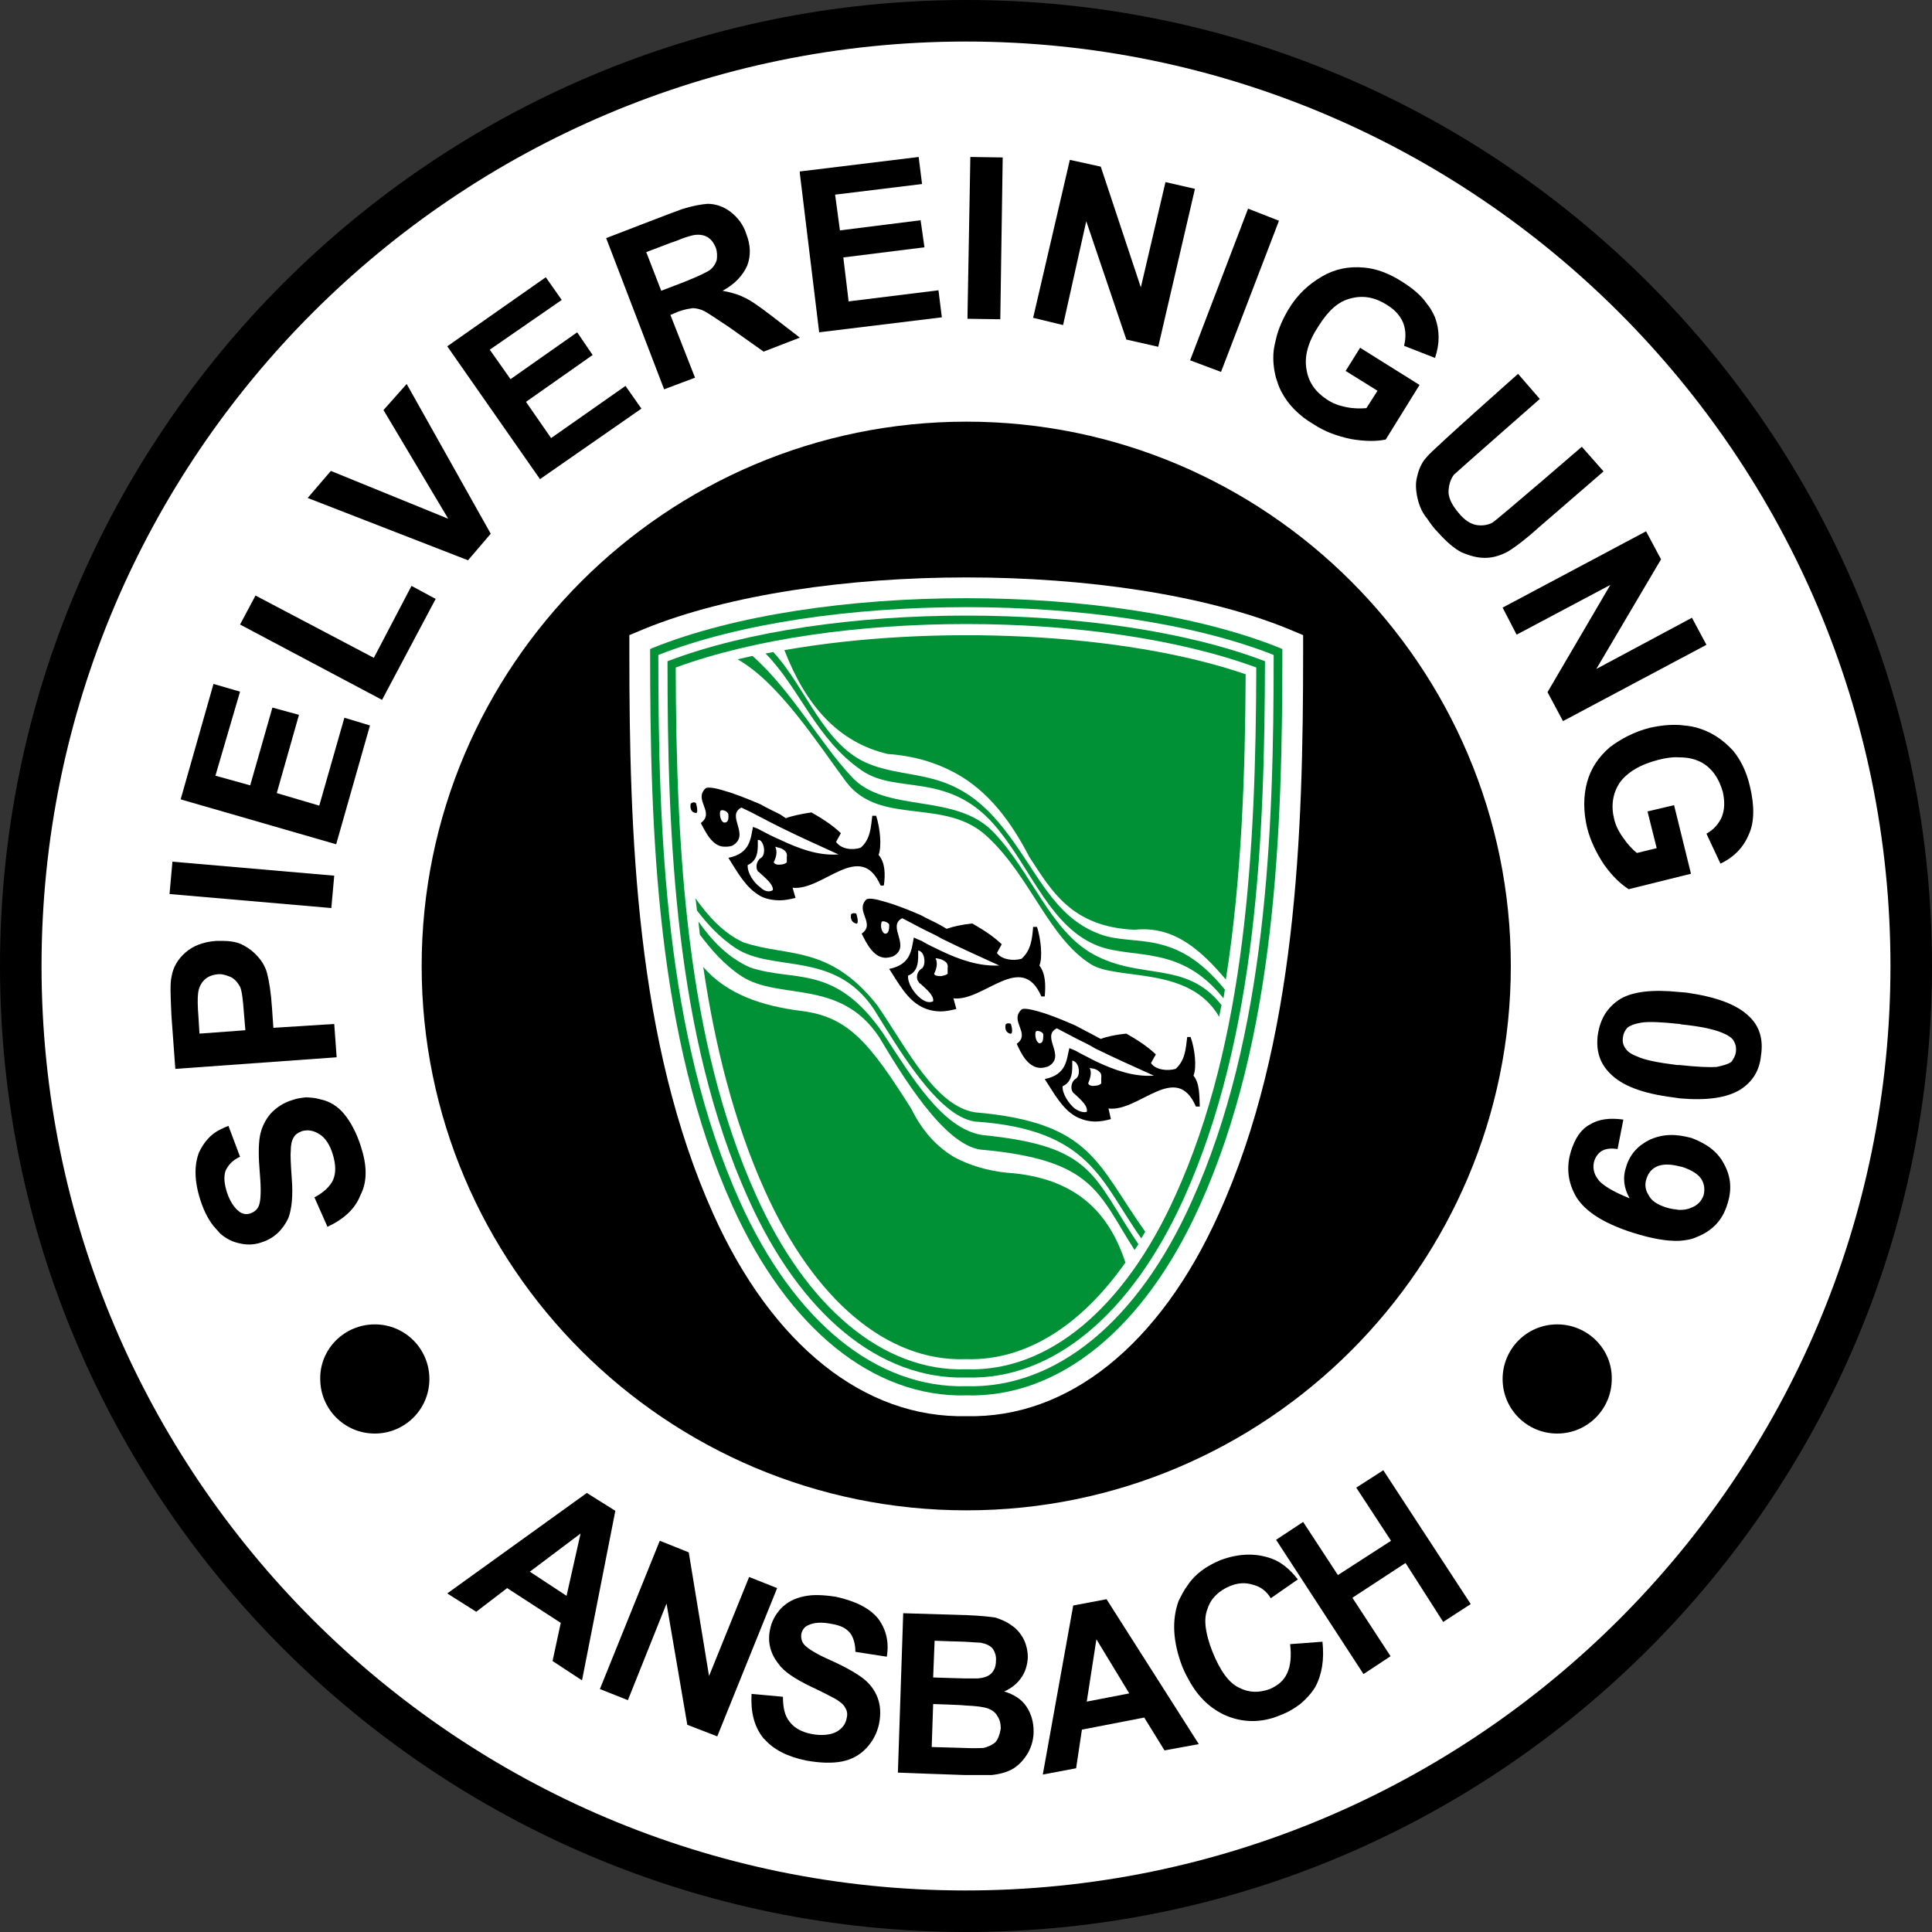 <?xml version="1.0" encoding="utf-8"?>
<!-- Generator: Adobe Illustrator 22.1.0, SVG Export Plug-In . SVG Version: 6.00 Build 0)  -->
<svg version="1.1" id="Ebene_1" xmlns="http://www.w3.org/2000/svg" xmlns:xlink="http://www.w3.org/1999/xlink" x="0px" y="0px"
	 viewBox="0 0 400 400" style="enable-background:new 0 0 400 400;" xml:space="preserve">
<rect x="0" y="0" width="400" height="400" fill="#333333" stroke="none"/>
<style type="text/css">
	.st0{fill:#FFFFFF;}
	.st1{fill:#009036;}
</style>
<path d="M0,200c0,110.3,89.7,200,200.1,200C310.3,400,400,310.3,400,200C400,89.7,310.3,0,200.1,0C89.7,0,0,89.7,0,200z"/>
<path class="st0" d="M391.4,200c0-105.5-85.9-191.4-191.4-191.4C94.5,8.6,8.6,94.5,8.6,200s85.8,191.4,191.3,191.4
	C305.5,391.4,391.4,305.5,391.4,200z"/>
<polygon points="286.4,304.4 280.8,308 288,319 277,326.1 269.8,315.1 264.2,318.8 282.3,346.6 287.9,342.9 280,330.8 291,323.6 
	298.8,335.8 304.5,332.1 "/>
<path d="M273.8,339.9l-6.7,0.5c0.3,2.5,0.1,4.5-0.6,6c-0.7,1.6-2,2.6-3.6,3.3c-2.2,0.8-4.3,0.8-6.4-0.3c-2.1-1-3.9-3.5-5.5-7.5
	c-1.4-3.6-1.9-6.6-1-8.8c0.7-2.2,2.3-3.7,4.6-4.7c1.7-0.7,3.2-0.8,4.8-0.3c1.6,0.4,2.8,1.3,3.7,2.8l5.6-3.9
	c-1.7-2.2-3.5-3.6-5.4-4.3c-3.3-1.2-6.8-1.1-10.6,0.3c-2.9,1.2-5.3,2.9-6.8,5.2c-0.7,0.9-1.3,2.1-1.9,3.3c-1.4,3.9-1.2,8.4,0.8,13.6
	c0.3,0.7,0.6,1.4,1,2.1c1.9,3.7,4.3,6.2,7.6,7.8c3.7,1.7,7.7,1.8,11.7,0.1c1.6-0.6,2.9-1.4,4.1-2.3c1.2-1,2.3-2.2,3.1-3.5
	C273.7,346.7,274.2,343.6,273.8,339.9z"/>
<path d="M229.1,331.1l-6.9,1.3l-6.3,35l6.9-1.3l1.2-8l12.9-2.5l4.2,6.8l7.1-1.3L229.1,331.1z M225,352.3l2-12.9l6.8,11.2L225,352.3z
	"/>
<path d="M212.5,353.3c-1-1.5-2.6-2.5-4.6-3.1c1.4-0.6,2.7-1.6,3.5-2.8c0.9-1.2,1.3-2.7,1.4-4.2c0-1.4-0.3-2.7-0.9-3.9
	c-0.6-1.1-1.4-2.1-2.5-2.8c-0.9-0.7-2.1-1.2-3.3-1.6c-1.3-0.2-3.3-0.4-5.9-0.5L187,334l-1.1,33c0,0,13.1,0.5,13.9,0.5
	c2.8,0,4.7,0,5.5,0c1.8-0.2,3.3-0.6,4.6-1.4c1.2-0.8,2.2-1.9,3-3.3c0.7-1.3,1.1-2.8,1.1-4.3C214,356.5,213.5,354.8,212.5,353.3z
	 M193.5,339.7c0,0,5.6,0.2,6.2,0.2c1.8,0.1,2.9,0.2,3.3,0.2c1.1,0.2,2,0.6,2.5,1.2c0.5,0.7,0.8,1.6,0.7,2.6c0,1-0.3,1.9-1,2.6
	c-0.6,0.6-1.6,0.9-2.7,1c-0.5,0-1.3,0-2.8,0c-0.6,0-6.5-0.2-6.5-0.2L193.5,339.7z M206.1,360.7c-0.7,0.6-1.6,1-2.5,1.2
	c-0.6,0-1.9,0.1-3.8,0c-0.2,0-6.9-0.2-6.9-0.2l0.3-8.9c0,0,6.2,0.2,6.6,0.3c2.4,0.1,3.8,0.3,4.7,0.6c0.8,0.3,1.6,0.8,2,1.6
	c0.5,0.7,0.7,1.6,0.7,2.6C207,359,206.7,360,206.1,360.7z"/>
<path d="M167.3,336.5c1.2-0.6,2.8-0.7,4.8-0.3c1.9,0.3,3.1,0.9,3.9,1.9c0.7,0.9,1.1,2.3,1.1,3.9l6.5,1c0.5-3-0.1-5.6-1.8-7.9
	c-1.8-2.2-4.7-3.6-8.7-4.5c-2.6-0.4-4.8-0.5-6.6-0.1c-2,0.4-3.5,1.2-4.8,2.5c-1.2,1.3-2,2.8-2.3,4.5c-0.5,2.5,0.1,4.9,1.8,7
	c1.1,1.6,3.4,3.1,6.7,4.7c2.6,1.2,4.2,2.1,5,2.5c1,0.6,1.8,1.2,2.1,1.9c0.4,0.6,0.5,1.3,0.3,2.1c-0.2,1.2-0.9,2.2-2.2,2.9
	c-1.2,0.6-3,0.8-5.1,0.4c-2-0.4-3.5-1.2-4.5-2.5c-1-1.2-1.4-2.9-1.4-5.2l-6.5-0.6c-0.2,3.7,0.5,6.7,2.4,9.1c0.1,0.1,0.1,0.2,0.2,0.2
	c1.9,2.2,4.8,3.7,8.7,4.5c2.8,0.5,5.3,0.6,7.4,0.2c2-0.4,3.7-1.3,5.1-2.8c1.3-1.4,2.2-3.1,2.6-5c0.4-2,0.3-3.8-0.3-5.4
	c-0.6-1.6-1.6-2.9-3-4c-1.3-1-3.5-2.3-6.6-3.7c-3-1.3-4.9-2.5-5.6-3.3c-0.5-0.6-0.7-1.3-0.6-2.2
	C166.1,337.4,166.6,336.8,167.3,336.5z"/>
<polygon points="155.1,326.5 146.8,347 142.6,321.4 136.6,319 124.2,349.7 130,352 138,332 142.3,357.1 148.5,359.5 160.9,328.8 "/>
<path d="M121.5,309.1l-28.9,20.8l6,3.8l6.4-4.9l11.1,7.2l-1.7,7.9l6.1,4l6.9-35.1L121.5,309.1z M117.3,330.4l-7.6-5l10.5-7.9
	L117.3,330.4z"/>
<path d="M322.4,274.2c-6.3,0-11.3,5.1-11.3,11.3c0,6.3,5.1,11.3,11.3,11.3c6.3,0,11.3-5.1,11.3-11.3
	C333.8,279.3,328.7,274.2,322.4,274.2z"/>
<path d="M77.6,274.2c6.3,0,11.3,5.1,11.3,11.3c0,6.3-5.1,11.3-11.3,11.3c-6.3,0-11.3-5.1-11.3-11.3
	C66.2,279.3,71.3,274.2,77.6,274.2z"/>
<path d="M362.3,162.8c-0.7-3.1-2-5.6-3.5-7.4c-2.2-2.4-4.7-4-7.7-4.8c-1.1-0.3-2.3-0.4-3.4-0.5c-2-0.1-4,0.1-6.2,0.6
	c-3.1,0.8-5.8,2.2-8.2,4c-2.3,2-3.9,4.3-4.7,7.2c-0.8,2.9-0.8,6.1,0,9.5c0.7,2.7,1.9,5.2,3.5,7.6c1.7,2.4,3.4,4,5.1,5.1l12.9-3.2
	l-3.5-14.2l-5.5,1.3l1.9,7.6l-4.1,1c-1-0.8-2-1.9-2.8-3.1c-0.9-1.2-1.6-2.6-1.9-3.9c-0.7-2.8-0.3-5.3,1.1-7.5
	c1.6-2.2,4.2-3.8,8.1-4.8c1.6-0.4,3-0.6,4.2-0.5c1.8,0,3.2,0.3,4.6,1c2.2,1.2,3.7,3.3,4.5,6.2c0.4,1.9,0.4,3.5-0.2,5.1
	c-0.6,1.4-1.7,2.7-3.2,3.5l2.9,6.2c2.8-1.3,4.8-3.4,5.9-6.1C363.2,170.3,363.3,166.9,362.3,162.8z"/>
<path d="M362.2,210.5c-2.5-2.5-6.8-4.1-13.1-5c-0.4,0-0.9-0.1-1.3-0.1c-5.7-0.6-9.7-0.1-12.3,1.4c-2.7,1.7-4.2,4.1-4.7,7.5
	c-0.4,3.2,0.4,5.8,2.5,7.9c2.5,2.6,6.8,4.2,13.1,5c0.5,0.1,0.9,0.1,1.3,0.2c5.7,0.5,9.8-0.1,12.6-1.8c2.5-1.6,4-3.9,4.3-7.1
	C365.1,215.2,364.3,212.5,362.2,210.5z M359.4,217.8c-0.1,0.7-0.4,1.3-0.9,2c-0.6,0.5-1.7,0.8-3.1,1.1c-1.4,0.1-4,0-7.7-0.4
	c-0.2,0-0.3,0-0.5,0c-3.9-0.5-6.6-1-8.3-1.8c-1.1-0.4-2-1-2.4-1.7c-0.5-0.7-0.6-1.4-0.5-2.2c0.1-0.8,0.4-1.4,0.9-2
	c0.6-0.5,1.7-0.9,3.1-1.1c1.4-0.2,4-0.1,7.7,0.3c0.2,0,0.3,0.1,0.5,0.1c3.9,0.4,6.6,1,8.3,1.7c1.2,0.5,2.1,1,2.5,1.8
	C359.4,216.3,359.5,217,359.4,217.8z"/>
<path d="M357,241.1c-1.3-2.6-3.6-4.3-6.8-5.5c-0.8-0.2-1.7-0.4-2.5-0.5c-2.2-0.3-4.1,0-6,0.8c-2.5,1.2-4.2,3-5,5.6
	c-0.8,2.3-0.5,4.5,0.7,6.6c-3.5-1.4-5.8-2.8-6.6-4c-0.9-1.2-1.1-2.6-0.7-3.8c0.3-0.9,0.9-1.7,1.7-2.1c0.8-0.4,1.8-0.5,3.1-0.3
	l1.2-6.1c-2.8-0.4-5.1-0.1-6.9,1c-1.9,1-3.1,2.9-3.9,5.4c-1.1,3.4-0.7,6.7,1.1,9.7c1.9,3,5.7,5.4,11.6,7.3c3.8,1.2,7,1.8,9.7,1.7
	c1.3-0.1,2.6-0.3,3.6-0.8c3.1-1.2,5.3-3.4,6.3-6.7C358.6,246.4,358.4,243.7,357,241.1z M352.7,247.5c-0.4,1.1-1.2,2.1-2.7,2.6
	c-0.6,0.3-1.5,0.4-2.3,0.4c-0.8-0.1-1.8-0.2-2.7-0.5c-1.9-0.6-3.1-1.4-3.7-2.6c-0.7-1.1-0.8-2.3-0.4-3.4c0.4-1.2,1.1-2.1,2.4-2.6
	c1.1-0.4,2.6-0.4,4.5,0.1c0.2,0,0.3,0.1,0.5,0.1c2.1,0.7,3.4,1.6,4,2.6C352.9,245.2,353,246.4,352.7,247.5z"/>
<polygon points="350.3,127.9 330.5,138.5 343.9,115.8 340.8,110 311.1,125.8 314,131.4 333.4,121.1 320.4,143.3 323.6,149.3 
	353.3,133.5 "/>
<path d="M327.5,92.5c0,0-17.5,15.1-18.5,15.7c-0.9,0.5-2.1,0.7-3.3,0.5c-1.2-0.2-2.5-1-3.7-2.5c-1.2-1.4-2-2.8-2.1-4.2
	c0-1.3,0.3-2.6,1.1-3.7c0.6-0.6,17.8-15.7,17.8-15.7l-4.5-5.2c0,0-17.6,15.6-18.8,17.1c-0.2,0.2-0.4,0.5-0.6,0.7
	c-0.8,1.1-1.3,2.4-1.6,3.9c-0.3,1.4-0.1,3.1,0.4,4.9c0.3,1,0.8,2.2,1.8,3.4c0.6,0.9,1.3,1.9,2.2,2.8c1.8,2,3.4,3.4,5,4.2
	c1.7,0.7,3.2,1.1,4.7,1.1c1.6,0,3-0.4,4.6-1.2c1.4-0.8,3.7-2.5,6.7-5.2L332,97.6L327.5,92.5z"/>
<path d="M297.1,65.7c-0.4-0.9-0.9-1.9-1.6-2.7c-1.2-1.8-3-3.3-5.4-4.8c-2.7-1.7-5.3-2.6-7.7-2.8c-3.2-0.3-6.1,0.3-8.8,1.9
	c-2.7,1.6-5,3.7-6.8,6.7c-1.2,2-2.1,4-2.6,6.1c-0.2,0.8-0.4,1.7-0.5,2.5c-0.2,2,0,3.8,0.5,5.7c0.3,0.9,0.6,1.9,1.1,2.8
	c1.4,2.7,3.7,5,6.6,6.7c2.4,1.6,5,2.5,7.8,3.1c2.9,0.5,5.3,0.5,7.2,0.1l7-11.3L281.6,72l-3,4.8l6.6,4.1l-2.3,3.6
	c-1.2,0.1-2.7,0.1-4.1-0.2c-1.6-0.3-2.9-0.8-4.1-1.6c-2.4-1.6-3.8-3.6-4.2-6.2c-0.5-2.7,0.3-5.7,2.5-9c2-3.2,4.1-5.1,6.6-5.7
	c2.5-0.7,5-0.3,7.5,1.3c1.7,1,2.8,2.3,3.4,3.7c0.6,1.6,0.6,3.1,0.2,4.8l6.4,2.5C298.1,71.2,298.1,68.4,297.1,65.7z"/>
<polygon points="241.3,37.7 236.2,59.5 227.9,34.5 221.5,33.1 213.9,65.8 220.1,67.3 224.9,45.8 233.2,70.3 239.8,71.8 247.4,39.1 
	"/>
<polygon points="258.4,43.2 246.4,74.6 252.8,77 264.8,45.7 "/>
<polygon points="165.6,35.9 165.6,35.5 190.2,32.5 190.9,38.1 172.9,40.3 173.9,47.7 190.6,45.6 191.4,51.2 174.6,53.3 175.7,62.4 
	194.3,60.1 195,65.7 169.6,68.8 "/>
<polygon points="200.3,66 200.9,32.5 207.6,32.6 207.1,66.1 "/>
<path d="M159.5,65.2c-2.5-1.9-4.2-3.1-5.6-3.7c-1.2-0.6-2.7-1-4.3-1.3c2.6-1.4,4.2-3.2,5.1-5.2c0.8-2.1,0.7-4.3-0.2-6.6
	c-0.6-1.9-1.8-3.4-3.2-4.5c-1.4-1.1-3.1-1.7-4.8-1.7c-1.3,0.1-3.1,0.4-5.3,1.1c-0.7,0.2-15.7,6-15.7,6l12,31.3l6.4-2.4l-5.1-13
	l1.2-0.5c0.4-0.2,0.8-0.3,1.1-0.4c0.9-0.3,1.7-0.4,2.3-0.5c0.7,0,1.6,0.2,2.4,0.6c0.8,0.4,2.5,1.6,5.1,3.3l7.2,5.1l7.5-2.9
	L159.5,65.2z M148.4,53.8c-0.2,0.7-0.6,1.4-1.3,2c-0.6,0.5-2.5,1.4-5.5,2.6l-4.7,1.8l-3.1-8l5-1.9c0.9-0.3,1.7-0.6,2.4-0.9
	c1.1-0.4,1.9-0.6,2.3-0.7c1-0.2,2.1-0.1,2.8,0.3c0.8,0.4,1.4,1.1,1.9,2.3C148.5,52.1,148.5,53,148.4,53.8z"/>
<polygon points="129.5,79.9 114.1,90.7 108.9,83.2 122.7,73.5 119.5,68.8 105.7,78.5 101.4,72.4 116.3,62.1 113,57.4 92.6,71.7 
	111.8,99.2 132.8,84.6 "/>
<polygon points="84.2,79.5 79.4,84.9 92.8,107.4 68.5,97.5 63.7,103.1 96.9,116 101.6,110.5 "/>
<polygon points="85.2,121.3 77.4,136.2 52.9,123.3 49.7,129.3 79.1,144.9 90.2,124 "/>
<path d="M74.7,237.3c-0.9-2.8-2.1-5-3.4-6.6c-1.3-1.6-3-2.7-5-3.1c-1-0.3-2.1-0.4-3.1-0.4c-0.8,0.1-1.7,0.2-2.5,0.5
	c-2.1,0.6-3.6,1.7-4.7,2.9c-1.1,1.3-1.9,2.9-2.2,4.7c-0.3,1.8-0.3,4.2,0,7.7c0.3,3.4,0.2,5.6-0.2,6.6c-0.3,0.8-0.9,1.3-1.7,1.6
	c-0.8,0.3-1.6,0.2-2.3-0.3c-1.1-0.8-2-2.2-2.6-4c-0.6-1.9-0.7-3.3-0.3-4.5c0.5-1.1,1.4-2.2,3-2.9l-2.4-6.4c-0.5,0.2-1,0.4-1.6,0.7
	c-2.1,1-3.5,2.7-4.5,4.8c-1,2.6-1,5.9,0.3,9.9c0.8,2.5,1.9,4.5,3.2,5.9c0.3,0.3,0.6,0.7,0.9,1c1,0.9,2.3,1.6,3.5,1.9
	c1.8,0.5,3.4,0.5,5.1-0.1c2.5-0.8,4.3-2.5,5.5-5c0.7-1.9,1-4.6,0.7-8.3c-0.2-2.9-0.3-4.8-0.2-5.7c0-1.1,0.2-2.1,0.6-2.7
	c0.3-0.6,0.9-1,1.7-1.3c0.1,0,0.3-0.1,0.4-0.1c1-0.2,2.1,0,3.2,0.7c1.2,0.7,2.2,2.2,2.8,4.2c0.6,2,0.7,3.7,0.1,5.2
	c-0.6,1.4-2,2.7-3.9,3.7l2.7,6.1c3.4-1.6,5.7-3.7,6.8-6.5C76.1,244.6,76,241.3,74.7,237.3z"/>
<polygon points="71.3,148.6 66.1,166.8 57.3,164.2 61.9,148 56.4,146.5 51.8,162.6 44.6,160.6 49.7,143.2 44.2,141.6 37.4,165.5 
	69.6,174.8 76.6,150.2 "/>
<polygon points="35.7,178.4 35.1,185.1 68.6,188 69.2,181.3 "/>
<path d="M69.2,212l-12.6,0.8l-0.3-4.3c-0.2-3.1-0.6-5.4-1-7c-0.3-1.1-0.9-2.3-1.8-3.3c-0.9-1.1-2.1-2-3.5-2.7
	c-1.1-0.5-2.5-0.7-4-0.7c-0.4,0-0.8,0-1.2,0c-2.7,0.2-4.8,1-6.4,2.4c-1.6,1.4-2.6,3.1-2.9,5.1c-0.3,1.2-0.2,3.9,0,8.1l0.8,10.9
	l33.4-2.4L69.2,212z M41.3,214l-0.2-3.3c-0.2-2.4-0.2-4-0.1-4.9c0.1-1.1,0.5-2.1,1.2-2.8c0.7-0.8,1.8-1.2,3-1.3c0.2,0,0.4,0,0.6,0
	c0.7,0.1,1.3,0.3,2,0.6c0.8,0.4,1.4,1.1,1.9,2c0.4,0.9,0.6,2.7,0.8,5.4l0.3,3.6L41.3,214z"/>
<path d="M200.1,87.3c-62.2,0-112.8,50.6-112.8,112.7c0,62.2,50.6,112.7,112.8,112.7c62.1,0,112.7-50.6,112.7-112.7
	S262.2,87.3,200.1,87.3z"/>
<path class="st0" d="M266.7,130.2c-34.8-14.2-98.4-14.2-133.3,0c0,0-3.1,1.3-3.1,1.3v3.4c0,37.6,1.3,80.7,17.4,116.5
	c12.2,27.1,31.3,42.3,52.4,41.8c21,0.5,40-14.7,52.2-41.8c16.2-35.7,17.5-78.9,17.5-116.5v-3.4L266.7,130.2z"/>
<path class="st1" d="M135,134.2l-0.4,0.2v0.5c0,37.2,1.3,79.7,17,114.7c11.5,25.5,29.2,39.8,48.5,39.3c19.2,0.5,36.8-13.8,48.3-39.3
	c15.8-35,17.1-77.5,17.1-114.7v-0.5l-0.4-0.2C231,120.4,169.1,120.4,135,134.2z"/>
<path class="st0" d="M136.3,135.6c0,36.7,1.4,78.7,16.9,113.2c11.2,24.8,28.2,38.7,46.9,38.2c18.5,0.5,35.5-13.4,46.6-38.2
	c15.6-34.5,17-76.5,17-113.2C230.3,122.4,169.8,122.4,136.3,135.6z"/>
<path class="st1" d="M261.9,136.9c-0.1,36.3-1.6,77.5-16.8,111.2c-10.9,24.1-27.2,37.6-44.9,37.1l-0.1,0l-0.1,0
	c-17.8,0.5-34.3-13-45.1-37.1c-15.2-33.7-16.7-74.9-16.7-111.2C171.2,124.3,228.9,124.3,261.9,136.9z"/>
<path class="st0" d="M139.9,138.2c0.1,37.8,2.2,77.2,16.6,109.2c10.5,23.4,26.4,36.6,43.4,36.1l0.1,0l0.2,0
	c16.9,0.5,32.7-12.7,43.2-36.1c14.5-32,16.6-71.4,16.7-109.2C227.5,126.2,172.6,126.2,139.9,138.2z"/>
<path class="st1" d="M162.4,134.6c4.4,11.4,11.1,19.1,21.4,21.5c5.5,0.4,10,1.8,13.9,3.9c7,3.8,11.6,10.1,15.4,17.4
	c4.6,7,8.7,14.5,21.8,15.1c8.2-0.9,13.8,4.3,18.9,10.3c3.3-21,4-42.8,4.1-63.2C232.6,130.9,193.2,129.2,162.4,134.6z"/>
<path class="st1" d="M208.5,242.8c-4-0.4-7.7-1.5-10.9-3.2c-3.7-2.2-6.7-5.5-8.9-10c-8.6-13.6-13-19.1-22.8-20.3
	c-8-1-15.4-3.4-20.3-9.1c2.4,16.2,6.3,32,12.8,46.4c10.2,22.6,25.3,35.3,41.4,34.8l0.2,0l0.2,0c12.1,0.3,23.5-6.8,32.8-20
	C229.7,251.3,223,243.8,208.5,242.8z"/>
<path class="st1" d="M227.7,193.4c-9.8-3.6-13.1-13.4-20.1-22.1c-10-12.6-18.7-9.6-27.6-13.1c-9.4-3.7-13-15.7-19.9-23.2
	c-0.5,0.1-1,0.2-1.6,0.3c7.1,7.2,10.4,17.7,19.9,24.2c7.4,5.2,18.4-0.2,28.4,12.4c7,8.7,10.9,20.3,20.7,24c7.4,2.7,17-0.3,25.8,10.8
	c0.1-0.6,0.2-1.2,0.3-1.8C243.2,192,234.9,196.1,227.7,193.4z"/>
<path class="st1" d="M226.4,197.6c-9-4.9-12.9-17.2-20.8-25.4c-8-8.2-22.3-3.7-29.3-11.4c-6.5-6.9-12.3-17.7-20.5-25
	c-1,0.2-2.1,0.5-3.1,0.7c8.5,4.8,16.3,17,22.5,25.4c7.1,9.3,20.5,3,29.3,11.4c8.9,8.3,12.6,20.8,21.3,26.3
	c5.4,3.5,20.4,0.2,26.6,10.9c0.2-0.8,0.3-1.6,0.5-2.4C245.6,198.8,236.3,203,226.4,197.6z"/>
<path class="st1" d="M201.9,230.3c-8.3-1.3-14.1-13.2-20.3-22.2c-10-12.6-18.6-9.9-27.7-13c-4.1-1.9-7.2-5.3-9.9-9.1
	c0.1,0.8,0.2,1.7,0.3,2.5c2.2,2.9,4.7,5.6,8,7.8c7.8,5.1,20.4,0.4,28.6,12.6c5,8,13.1,22.1,20.9,23.3c24.1,1.6,26.2,12.6,34.5,24.2
	c0.3-0.5,0.5-0.9,0.8-1.4C227.1,241,226.1,232.4,201.9,230.3z"/>
<path class="st1" d="M203.4,235c-8.3-1.3-14.6-12-20.6-21.1c-10-14.5-18.4-10.5-27.5-13.6c-4.5-2-7.8-5.4-10.7-9.5
	c0.1,0.9,0.2,1.8,0.3,2.7c2.4,3.2,5,6.2,8.6,8.6c7.8,5.1,20.4,0.4,28.5,12.6c4.8,8,13.3,22.1,20.9,23.3c23.7,2.1,24.4,9,32,20.8
	c0.3-0.4,0.5-0.8,0.8-1.2C226.1,243.4,226.6,237.3,203.4,235z"/>
<path d="M208.2,212.1c-0.2,1.1,0.2,1.7,0.9,1.9c0.5,0.2,0.6-0.7,0.2-2C209,211.8,208.5,211.8,208.2,212.1z"/>
<path d="M247.1,222.7c0.7-1.7,0.3-5.5-0.6-8h-0.7c-0.3,2.4-0.4,4.8-2.4,6.6c-1.7,0.5-4.2,0.2-5.1-1.2l1-1.8c-1.9-1.8-4-3.1-6.1-4.3
	c-2.1,0.2-4,0.6-5.3,1.1c-0.4-0.2-0.8-0.4-1.3-0.7c-1.1-0.6-2.5-1.3-4-2.1c-2.5-1.1-5.2-2.2-7.3-2.8c-2-0.6-3.4-0.8-3.8-0.5
	c-2.6,2.4,2,5-1,7.1c0.9,2,2.3,4.9,4.9,5c0.5,0,1-0.1,1.6-0.3c3.9-2.1-1.6-6.2,1.8-7.9c1.3,0.7,2.7,1.4,4,2.1c1.4,0.7,2.7,1.3,4,2.1
	c4.1,2,8.1,3.8,12.1,5.6c-4.2,0.3-8.3-1.2-12.1-3c-1.3-0.7-2.6-1.3-4-2.1c-0.4-0.2-0.9-0.4-1.4-0.6c-0.6,2.3-0.5,5.5-5.1,6.4
	c1.9,2.9,3.6,6.2,6.5,7.8c1.2,0.6,2.5,1,4,1c1,0,2.1-0.2,3.2-0.5l-0.5-2.2c6.3,0.8,14-9.9,18.1-0.4c0.4,0,0.4,0,0.8,0
	C248.3,226.8,248.4,224.3,247.1,222.7z M215.3,216h-0.1c-0.5-0.1-1-1.2-0.8-2.3c0.1-0.3,0.4-0.3,0.8-0.2c0.4,0.1,0.8,0.4,0.8,0.7
	C216,215.6,215.8,215.9,215.3,216z M225,230.2c-0.7,0.2-1.6-0.1-2.5-0.7c-1.3-1.1-2.6-3.1-2.5-4.6c2.2-1,2-3.4,2-5.3
	c0.2,0,0.4,0.1,0.5,0.2c1,0.6,1.2,2.8,0.3,3.5c-0.1,0.1-0.2,0.1-0.3,0.2c-0.7,0.6-0.9,1.9-0.4,2.6c0.1,0.2,0.3,0.3,0.4,0.4
	C223.8,227.7,225.3,229,225,230.2z M228,224.3c-0.2,0.3-0.8,0.5-1.4,0.5c-0.6,0.1-1.2-0.1-1.3-0.5c0.4-1,0.8-2.2,0.3-3.2
	c0.3,0.1,0.7,0.1,1,0.2c0.8,0.3,1.6,0.8,1.4,1.8C228,223.5,228,223.9,228,224.3z"/>
<path d="M176.2,189.3c-0.2,1.1,0.3,1.7,1,1.9c0.5,0.2,0.5-0.7,0.1-2C177.1,189,176.5,189,176.2,189.3z"/>
<path d="M215.2,199.9c0.7-1.7,0.3-5.5-0.5-8h-0.8c-0.2,2.4-0.4,4.8-2.4,6.6c-1.7,0.5-4.1,0.2-5.1-1.2l1-1.8c-1.9-1.8-4-3.1-6.1-4.3
	c-2,0.2-3.9,0.6-5.3,1.1c-0.4-0.2-0.8-0.5-1.2-0.7c-1.2-0.7-2.7-1.3-4.1-2.1c-2.5-1.1-5.3-2.2-7.5-2.8c-1.9-0.6-3.3-0.8-3.8-0.5
	c-2.5,2.4,2,5-1,7.1c1,2,2.4,4.9,4.9,5c0.5,0,1-0.1,1.6-0.3c3.9-2.1-1.4-6.2,1.9-7.9c1.3,0.7,2.7,1.4,4,2.1c1.3,0.7,2.8,1.3,4.1,2.1
	c4,2,8.1,3.8,12,5.6c-4.2,0.2-8.2-1.2-12-3c-1.4-0.7-2.8-1.3-4.1-2.1c-0.5-0.2-1-0.4-1.6-0.7c-0.5,2.4-0.5,5.6-5.1,6.5
	c1.9,2.9,3.6,6.2,6.6,7.8c1.1,0.6,2.5,1,4.1,1c0.9,0,2-0.2,3.2-0.5l-0.6-2.2c6.3,0.7,14.1-9.9,18.2-0.4c0.4,0,0.3,0,0.7,0
	C216.5,204,216.5,201.6,215.2,199.9z M183.4,193.3c-0.1,0-0.1,0-0.2,0c-0.5-0.1-1-1.3-0.7-2.3c0-0.3,0.4-0.3,0.7-0.2
	c0.4,0.1,0.9,0.4,0.9,0.7C184.1,192.9,183.8,193.2,183.4,193.3z M190.6,206.7c-1.4-1.1-2.7-3.1-2.6-4.7c2.3-0.9,2.1-3.3,2.1-5.2
	c0.2,0,0.3,0.1,0.5,0.2c0.9,0.6,1.1,2.7,0.3,3.5c-0.1,0-0.2,0.1-0.3,0.2c-0.8,0.6-1,1.9-0.4,2.6c0.1,0.2,0.2,0.3,0.4,0.4
	c1.2,1.1,2.8,2.4,2.6,3.6C192.4,207.7,191.5,207.4,190.6,206.7z M196.2,201.6c-0.3,0.3-0.9,0.4-1.4,0.5c-0.7,0-1.3-0.1-1.4-0.5
	c0.5-1,0.8-2.2,0.3-3.2c0.3,0,0.7,0.1,1.1,0.2c0.7,0.3,1.6,0.7,1.4,1.8C196.2,200.7,196.2,201.1,196.2,201.6z"/>
<path d="M143,166.4c-0.2,1.1,0.2,1.8,1,1.9c0.4,0.2,0.5-0.6,0.1-2C143.8,166,143.3,166.1,143,166.4z"/>
<path d="M181.9,177c0.7-1.8,0.3-5.6-0.5-8.1h-0.8c-0.3,2.4-0.4,4.9-2.4,6.6c-1.7,0.6-4.1,0.3-5.1-1.2l1-1.8c-1.9-1.8-4-3.1-6.1-4.3
	c-2,0.3-4,0.7-5.3,1.2c-0.4-0.3-0.8-0.5-1.2-0.8c-1.2-0.6-2.7-1.3-4.1-2.1c-2.6-1.1-5.3-2.2-7.5-2.8c-1.9-0.6-3.4-0.8-3.8-0.5
	c-2.6,2.4,2,5-1,7.2c1,1.9,2.4,4.9,4.9,4.9c0.5,0,1,0,1.6-0.2c3.9-2.2-1.4-6.2,1.9-7.9c1.3,0.6,2.7,1.3,4,2c1.3,0.7,2.7,1.4,4.1,2.1
	c4,2,8.1,3.8,12,5.6c-4.2,0.3-8.2-1.2-12-3c-1.4-0.6-2.8-1.3-4.1-2c-0.5-0.3-1-0.5-1.6-0.7c-0.5,2.3-0.5,5.5-5.1,6.4
	c1.9,3,3.6,6.2,6.6,7.9c1.1,0.6,2.5,0.9,4.1,0.9c0.9,0,2-0.2,3.2-0.5l-0.6-2.1c6.3,0.7,14-10,18.2-0.5c0.3,0.1,0.3,0.1,0.7,0
	C183.3,181.1,183.3,178.6,181.9,177z M150,170.3c0,0,0,0-0.1,0c-0.5-0.1-1-1.2-0.8-2.3c0.1-0.3,0.5-0.3,0.8-0.2
	c0.4,0.1,0.8,0.4,0.9,0.8C150.9,169.9,150.6,170.3,150,170.3z M157.4,183.7c-1.4-1-2.7-3-2.6-4.6c2.3-1,2.1-3.4,2.1-5.2
	c0.2,0,0.3,0,0.5,0.1c0.9,0.7,1.1,2.8,0.3,3.5c-0.1,0.1-0.2,0.2-0.3,0.2c-0.8,0.7-1,1.9-0.5,2.7c0.2,0.1,0.3,0.2,0.5,0.4
	c1.1,1,2.8,2.4,2.6,3.5C159.2,184.8,158.2,184.5,157.4,183.7z M162.9,177.4c0,0.4,0,0.7,0,1.1c-0.2,0.3-0.8,0.5-1.3,0.5
	c-0.7,0.1-1.3-0.1-1.4-0.5c0.5-1,0.8-2.2,0.3-3.2c0.3,0.1,0.7,0.2,1.1,0.3C162.3,175.9,163.1,176.4,162.9,177.4z"/>
</svg>
